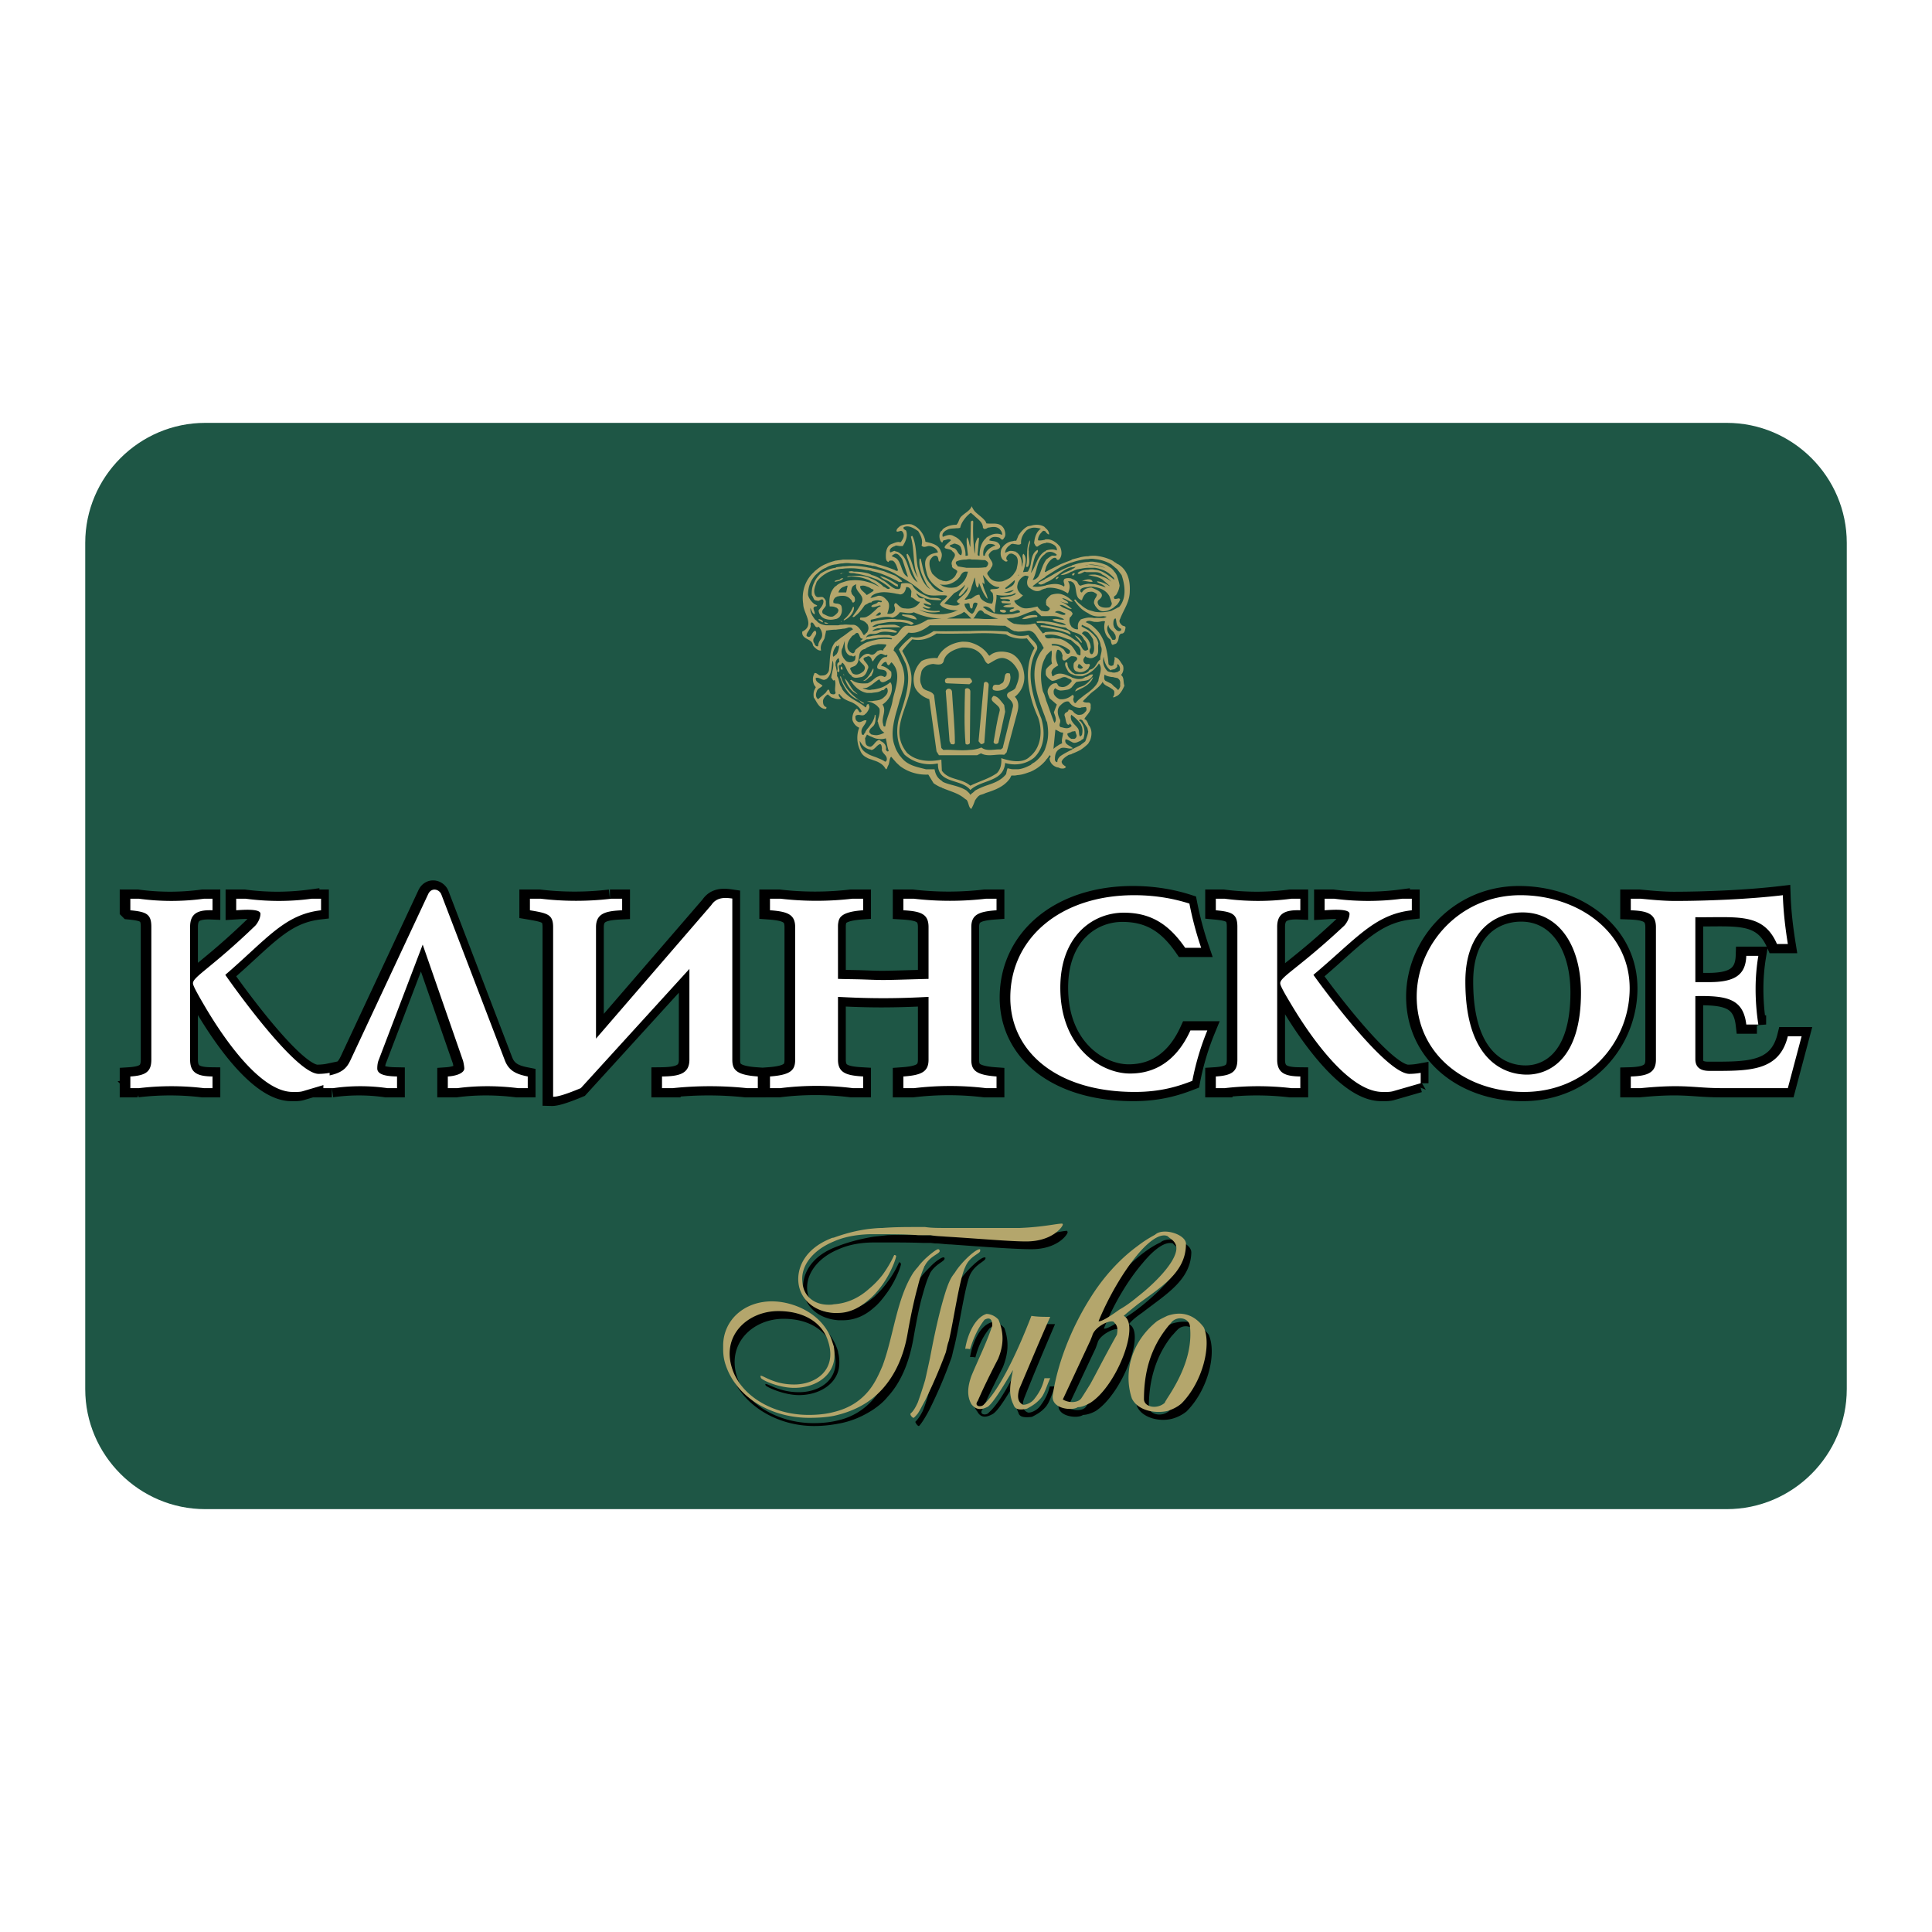 <svg xmlns="http://www.w3.org/2000/svg" width="2500" height="2500" viewBox="0 0 192.756 192.756"><g fill-rule="evenodd" clip-rule="evenodd"><path fill="#fff" d="M0 0h192.756v192.756H0V0z"/><path d="M184.252 138.596c0 6.582-5.389 11.971-11.969 11.971H20.473c-6.582 0-11.969-5.389-11.969-11.971V54.161c0-6.582 5.387-11.971 11.969-11.971h151.811c6.58 0 11.969 5.39 11.969 11.971v84.435h-.001z" fill="#1e5645"/><path d="M105.264 132.105h-1.881c-1.734 4.387-3.373 7.615-4.723 8.822-.242.334-1.057.238-.623-.34.623-1.443 1.348-2.84 2.023-4.191.479-1.207.67-2.459.143-3.902-.387-.438-.818-.578-1.252-.578-1.16.334-1.881 1.875-2.17 3.469.145 0 .338 0 .532.049.291-1.109.725-2.074 1.443-2.939.482-.293.723-.148.723.477-.479 1.738-1.348 3.473-2.07 5.111-.338 1.062-.483 2.023.096 2.744.338.633.871.633 1.543.246.576-.342 1.492-1.883 2.508-3.617-.242 1.254-.486 2.361.047 3.473.096.432.529.531 1.348.432.58-.287.965-.533 1.352-.965.43-.484.627-1.299.963-2.07h-.533c-.191.82-.525 1.396-1.006 2.02-.242.295-.775.629-1.16.584-.529-.197-.672-.723-.338-1.543.962-2.41 1.976-4.825 3.035-7.282zM120.592 133.166c-.865-1.154-2.125-1.588-3.666-1.109-.285.145-.623.289-.961.486-2.697 2.215-3.328 5.35-2.508 7.801.484 1.066 2.119 1.543 3.469 1.209a3.99 3.99 0 0 0 1.449-.727c2.17-2.168 3.039-5.826 2.217-7.66zm-3.666 7.178c-.045.1-.141.244-.236.387-.725.68-1.977.436-2.072-.336 0-2.697.721-5.156 2.309-7.131.193-.193.34-.389.535-.576.576-.631 1.637-.389 1.732.283.337 2.463-.676 4.965-2.268 7.373zM83.673 131.723h.383c1.253 0 2.266-.482 3.135-1.26.529-.432.961-1.01 1.347-1.541.916-1.299 1.352-2.648 1.352-2.795 0-.047-.048-.191-.191-.191 0 0-.39.967-1.161 1.977-.338.482-.818 1.01-1.347 1.496-.917.766-2.075 1.4-3.518 1.492-.144 0-.343.045-.486.045-1.444 0-2.506-.816-2.651-2.213-.142-1.596 1.014-3.229 3.137-4.1.964-.434 2.164-.672 3.518-.672h1.347c1.062 0 2.266 0 3.521.045h.72c.194 0 .385.051.58.051.482 0 1.013.1 1.494.1 3.278.238 6.411.477 8.049.477 2.65 0 3.615-1.492 3.615-1.686 0-.049-.049-.145-.049-.145-.578 0-1.883.432-4.191.432H92.059a45.929 45.929 0 0 0-3.521 0c-.433.051-.914.102-1.347.146-1.156.193-2.364.48-3.518.918-.097.047-.144.047-.241.096-2.701 1.01-3.47 2.984-3.281 4.387.194 1.589 1.495 2.796 3.522 2.941z"/><path d="M92.731 127.186c0-.049.048-.096.048-.141.58-1.014 1.593-1.207 1.449-1.541 0-.051-.051-.051-.146-.051-.096 0-.676.291-1.304.967-.241.238-.48.482-.72.766-.147.193-.293.342-.386.531-1.689 2.604-1.975 6.318-3.136 9.355-.338.863-.771 1.734-1.347 2.455a6.513 6.513 0 0 1-3.518 2.17c-.726.189-1.543.289-2.508.289-3.616 0-6.846-1.977-7.665-4.727-.964-3.271 1.641-5.682 4.674-5.682 2.702 0 4.436 1.297 5.012 3.18.821 2.697-1.254 4.143-3.469 4.143-1.927 0-2.99-.818-3.325-.818-.048 0-.048 0 0 .143.095.148 1.782.965 3.325.965 1.831 0 3.566-.914 3.955-2.553.094-.438.094-.965 0-1.496-.049-.141-.049-.289-.097-.432-.918-2.842-3.906-4.047-6.027-4.047-2.796 0-4.869 1.832-4.916 4.338v.385c0 .432.047.916.194 1.396 1.105 3.424 4.722 5.492 8.388 5.492.914 0 1.684-.094 2.458-.238 1.349-.242 2.505-.773 3.518-1.447.481-.336.961-.721 1.347-1.203 1.304-1.398 2.123-3.326 2.559-5.643.335-1.875.621-3.422.963-4.576.242-.869.435-1.492.674-1.98zM98.322 125.504c0-.051 0-.051-.1-.051-.432 0-1.78 1.301-2.455 2.264-.239.246-.482.533-.915 1.883-.385 1.158-.866 3.133-1.59 6.654-.143.867-.29 1.639-.484 2.266-.241.961-.48 1.686-.72 2.262-.242.48-.485.822-.724 1.061-.047.045.192.432.338.432.044 0 .191-.193.386-.48.192-.291.479-.771.72-1.254a45.937 45.937 0 0 0 2.074-4.867c.146-.338.193-.725.29-1.062.481-1.734 1.112-6.264 1.638-7.424.532-1.108 1.595-1.35 1.542-1.684zM112.637 132.105c.338-.434.869-.82 1.354-1.16 2.217-1.73 4.77-3.18 4.865-5.924.096-1.061-2.264-1.787-3.084-1.061-.629.289-1.205.672-1.781 1.109a20.84 20.84 0 0 0-4.678 5.154c-2.023 3.135-3.326 6.797-3.709 9.881v.239c.092 1.016 1.928 1.209 2.457.822.338 0 .818-.145 1.252-.385 2.603-1.684 5.058-7.854 3.324-8.675zm-.721 1.833c-1.348 2.555-1.881 3.518-2.604 4.914-.287.438-.576.916-.965 1.492-.287.438-1.209.438-1.83.1l2.795-5.926.191-.529c.146-.725 1.594-1.545 2.121-1.355.097.192.487.436.292 1.304l-1.781-1.395c.963-2.414 2.408-4.826 3.855-6.512 1.152-1.398 2.264-2.215 3.033-1.975.242.338.627.385.82.965.436 1.203-1.783 3.516-3.854 5.203-.676.533-1.254.967-1.787 1.254-.336.244-1.781 1.209-2.068 1.064l1.782 1.396z"/><path d="M96.3 134.562c.143 0 .289 0 .481.047.338-1.105.772-2.066 1.442-2.938.533-.289.777-.047.777.578-.529 1.637-1.396 3.377-2.075 5.01-.385 1.064-.482 2.029 0 2.846.434.533.917.625 1.637.238.531-.383 1.498-1.971 2.506-3.66-.238 1.252-.529 2.316.053 3.473.143.432.527.574 1.348.383.531-.287.914-.529 1.303-.963.434-.432.625-1.252 1.01-2.072h-.576c-.195.82-.48 1.396-1.014 2.072-.242.334-.723.58-1.109.58-.527-.246-.623-.771-.385-1.592 1.014-2.365 2.027-4.822 3.084-7.182-.676 0-1.252 0-1.879-.098-1.734 4.482-3.424 7.615-4.723 8.82-.242.338-1.061.238-.627-.338.627-1.443 1.301-2.791 2.025-4.189.482-1.16.676-2.412.045-3.906-.334-.387-.814-.58-1.205-.58-1.106.339-1.877 1.979-2.118 3.471zM120.109 132.443c-.916-1.252-2.168-1.686-3.662-1.158-.289.145-.627.293-1.012.533-2.699 2.17-3.324 5.303-2.506 7.709.527 1.111 2.119 1.545 3.518 1.254.479-.143 1.014-.387 1.447-.771 2.122-2.166 2.987-5.83 2.215-7.567zm-3.662 7.084c-.049.096-.193.289-.24.434-.771.678-2.025.434-2.074-.338 0-2.748.672-5.105 2.314-7.18.145-.193.338-.387.479-.576.582-.582 1.643-.389 1.787.383.287 2.459-.676 4.871-2.266 7.277zM92.202 126.42c0-.1.097-.146.097-.195.531-.963 1.542-1.154 1.446-1.447 0-.096-.096-.145-.144-.145-.147 0-.676.389-1.302.965-.24.24-.482.482-.725.822-.143.143-.286.334-.433.525-1.688 2.607-1.976 6.318-3.084 9.309-.386.91-.771 1.732-1.349 2.455-.817 1.012-1.929 1.783-3.521 2.168-.721.195-1.589.289-2.506.289-3.663 0-6.843-1.977-7.664-4.723-1.011-3.277 1.64-5.635 4.626-5.635 2.702 0 4.486 1.248 5.014 3.129.822 2.746-1.253 4.193-3.422 4.193-1.977 0-3.035-.871-3.324-.871-.05 0-.05.051 0 .195 0 .191 1.732 1.014 3.324 1.014 1.833 0 3.566-.914 3.951-2.602.098-.482.098-.965 0-1.543l-.144-.438c-.864-2.795-3.855-4.049-6.025-4.049-2.748 0-4.817 1.834-4.867 4.342v.43c0 .438.05.92.193 1.396 1.06 3.475 4.674 5.453 8.386 5.453.868 0 1.688-.049 2.457-.197 1.302-.289 2.506-.77 3.521-1.494a7.879 7.879 0 0 0 1.349-1.203c1.251-1.4 2.122-3.275 2.508-5.594.334-1.879.671-3.418 1.009-4.625.193-.817.434-1.492.629-1.924zM97.746 124.633c-.434 0-1.835 1.303-2.461 2.312-.239.342-.48.533-.913 1.836-.385 1.205-.918 3.135-1.593 6.748-.191.867-.334 1.543-.48 2.168a43.499 43.499 0 0 1-.725 2.213c-.239.533-.478.916-.723 1.111-.094.145.195.438.29.438.047 0 .194-.148.433-.438.192-.291.433-.77.725-1.301a49.991 49.991 0 0 0 2.073-4.818c.096-.385.142-.723.286-1.111.438-1.734 1.062-6.217 1.642-7.371.433-1.109 1.542-1.35 1.491-1.643 0-.095 0-.144-.045-.144z" fill="#b4a66c"/><path d="M105.986 122.078c-.576 0-1.881.342-4.238.436H94.228c-.627 0-1.303 0-1.929-.094h-.725c-1.157 0-2.361 0-3.517.094-.481 0-.918.051-1.349.094-1.158.145-2.313.434-3.521.871a.889.889 0 0 0-.334.096c-2.604 1.059-3.378 2.988-3.183 4.482.192 1.496 1.445 2.797 3.517 2.939h.389c1.25 0 2.26-.576 3.132-1.348.53-.434.963-.965 1.349-1.498.914-1.299 1.351-2.646 1.351-2.84 0-.049-.1-.096-.195-.096 0 0-.386.912-1.156 1.971a8.893 8.893 0 0 1-1.349 1.398c-.916.824-2.071 1.447-3.521 1.545-.191.045-.334.045-.529.045-1.442 0-2.507-.865-2.602-2.262-.193-1.592 1.012-3.18 3.131-4.051.964-.434 2.17-.672 3.521-.721h1.349c1.061 0 2.265 0 3.517.094h1.256c.529.102 1.011.102 1.542.146 3.231.193 6.358.48 8.001.48 2.65 0 3.664-1.492 3.664-1.686 0-.042-.051-.095-.051-.095zM115.242 123.189c-.625.338-1.156.672-1.785 1.156-1.779 1.303-3.422 3.133-4.674 5.152-1.979 3.135-3.326 6.701-3.76 9.791-.096 1.299 1.977 1.492 2.508 1.105.385 0 .816-.189 1.252-.434 2.648-1.686 5.012-7.855 3.328-8.676.385-.34.863-.723 1.346-1.111 2.219-1.684 4.822-3.129 4.865-5.975.145-1.008-2.261-1.777-3.08-1.008zm-3.81 9.977c-1.396 2.506-1.879 3.518-2.648 4.916-.242.387-.531.869-.914 1.445-.338.434-1.207.482-1.832.096l2.746-5.881.191-.479c.195-.82 1.641-1.592 2.123-1.396.146.19.527.383.334 1.299l2.025-3.758c-.627.527-1.254.963-1.779 1.254-.391.283-1.736 1.254-2.076 1.156 1.014-2.459 2.457-4.916 3.855-6.604 1.16-1.398 2.314-2.219 3.041-1.879.287.287.621.387.814.863.438 1.205-1.736 3.566-3.855 5.209l-2.025 3.759z" fill="#b4a66c"/><path d="M12.864 90.819c1.592.154 2.099.363 2.099 1.651v13.257c0 1.195-.56 1.576-2.099 1.674v1.164h.854a27.367 27.367 0 0 1 6.492 0h.852V107.4c-1.468-.018-2.235-.334-2.235-1.674V92.47c0-1.333.767-1.708 2.235-1.651v-1.153h-.852a24.25 24.25 0 0 1-6.492 0h-.854v1.153zm19.886 17.257v-1.039c-.323.068-.8.104-1.094.104-2.272 0-8.347-8.486-9.319-9.881 4.16-3.579 5.898-6.021 9.555-6.441v-1.153h-.945a24.76 24.76 0 0 1-6.572 0h-.949v1.153c.416-.025 2.417-.217 2.417.347 0 .506-.357 1.039-.533 1.203-4.27 4.12-6.193 5.086-6.193 5.723 0 .131.037.354.974 1.961.775 1.322 5.14 8.891 8.972 8.891.35 0 .707.023 1.058-.088l2.629-.78z" stroke="#000" stroke-width="1.838" stroke-miterlimit="2.613"/><path d="M42.036 94.243l3.996 11.509c.062.154.156.672.156.852 0 .375-.594.725-1.642.797v1.164h.949c2.064-.273 4.095-.242 6.066 0h.95V107.4c-1.22-.24-1.911-.609-2.296-1.648L43.891 89.24c-.209-.541-.991-.729-1.316-.027l-7.734 16.54c-.388.824-.84 1.389-2.718 1.648v1.164h.986a18.996 18.996 0 0 1 5.406 0h.956V107.4c-.93-.018-1.967-.129-1.967-.797 0-.35.055-.643.146-.852l4.386-11.508zM59.322 103.623V92.501c0-1.386.978-1.608 2.614-1.683v-1.153h-1.083a29.838 29.838 0 0 1-7.044 0h-1.072v1.153c1.728.297 2.312.393 2.312 1.683v16.924c.472.012 1.43-.305 2.762-.861L68.648 96.67v9.057c0 1.414-1.041 1.656-2.74 1.674v1.164h1.076a35.533 35.533 0 0 1 7.406 0h1.077V107.4c-2.188-.152-2.545-.689-2.545-1.674V89.648c-.808-.119-1.583-.119-2.099.654l-11.501 13.321zM83.466 99.459c1.472.078 2.902.131 4.531.131a82.67 82.67 0 0 0 4.503-.131v6.268c0 1.195-.688 1.545-2.507 1.674v1.164h1.076a30.08 30.08 0 0 1 7.172 0h1.047V107.4c-2.127-.152-2.52-.66-2.52-1.674V92.501c0-1.262.752-1.555 2.52-1.683v-1.153h-1.047a31.281 31.281 0 0 1-7.212 0h-1.036v1.153c1.754.104 2.507.363 2.507 1.683v5.163c-2.25.057-3.621.111-4.503.111-.679 0-1.37-.033-2.048-.055-.818-.027-1.665-.027-2.482-.057V92.5c0-.132 0-.296.026-.424.077-.513.267-1.105 2.485-1.259v-1.153h-1.081a30.89 30.89 0 0 1-7.167 0h-1.051v1.153c1.769.127 2.51.42 2.51 1.683v13.225c0 1.014-.388 1.521-2.51 1.674v1.164h1.051a29.072 29.072 0 0 1 7.208 0h1.04V107.4c-1.694-.098-2.512-.363-2.512-1.674v-6.267zM119.705 94.563a33.36 33.36 0 0 1-1.176-4.412c-1.271-.406-3.127-.837-5.508-.837-7.373 0-12.365 4.313-12.365 10.223 0 5.322 4.57 9.406 12.432 9.406 2.607 0 4.361-.574 5.736-1.107.357-1.85.881-3.537 1.494-5.029h-1.689c-1.766 3.881-4.531 4.299-6.029 4.299-2.877 0-6.951-2.584-6.951-8.562 0-5.18 3.262-7.485 6.324-7.485 2.713 0 4.504 1.147 6.131 3.505h1.601v-.001zM121.164 90.819c1.639.154 2.154.363 2.154 1.651v13.257c0 1.195-.574 1.576-2.154 1.674v1.164h.883a28.848 28.848 0 0 1 6.666 0h.885V107.4c-1.52-.018-2.309-.334-2.309-1.674V92.47c0-1.333.789-1.708 2.309-1.651v-1.153h-.885a25.56 25.56 0 0 1-6.666 0h-.883v1.153zm20.438 17.257v-1.039a6.596 6.596 0 0 1-1.121.104c-2.334 0-8.584-8.486-9.578-9.881 4.277-3.579 6.057-6.021 9.82-6.441v-1.153h-.977a26.176 26.176 0 0 1-6.758 0h-.963v1.153c.418-.025 2.48-.217 2.48.347 0 .506-.369 1.039-.547 1.203-4.389 4.12-6.363 5.086-6.363 5.723 0 .131.033.354.996 1.961.795 1.322 5.275 8.891 9.213 8.891.367 0 .725.023 1.092-.088l2.706-.78z" stroke="#000" stroke-width="1.838" stroke-miterlimit="2.613"/><path d="M141.207 99.434c0 5.721 4.824 9.51 10.717 9.51 6.275 0 10.527-4.938 10.527-10.344 0-5.64-5.166-9.286-10.902-9.286-6.049 0-10.342 4.929-10.342 10.12zm4.854-1.502c0-5.025 2.914-6.9 5.707-6.9 3.566 0 5.832 3.241 5.832 8.002 0 6.768-3.291 8.182-5.398 8.182-2.345-.001-6.141-1.519-6.141-9.284zM162.57 89.666v1.153c1.654.059 2.504.347 2.504 1.683v13.225c0 1.252-.758 1.629-2.504 1.674v1.164h.994c4.475-.438 5.23 0 8.182 0h6.488l1.379-5.176h-1.379c-.875 3.562-3.936 3.455-7.812 3.455-.941 0-1.414-.379-1.414-1.176v-6.287c3.121-.055 4.779.238 5.082 2.836h1.199a23.328 23.328 0 0 1-.273-3.562c0-1.104.09-2.193.273-3.29h-1.199c-.064 1.93-1.18 2.622-3.707 2.622h-1.375v-6.476c4.143.054 6.764-.506 8.146 2.673h1.08c-.266-1.657-.449-3.262-.504-4.87-3.34.4-7.611.574-10.736.574-1.141 0-2.289-.115-3.43-.222h-.994z" stroke="#000" stroke-width="1.838" stroke-miterlimit="2.613"/><path d="M13.004 90.819c1.589.154 2.095.363 2.095 1.651v13.257c0 1.195-.557 1.576-2.095 1.674v1.164h.856a27.343 27.343 0 0 1 6.489 0h.854V107.4c-1.472-.018-2.236-.334-2.236-1.674V92.47c0-1.333.765-1.708 2.236-1.651v-1.153h-.854a24.228 24.228 0 0 1-6.489 0h-.856v1.153zm19.884 17.257v-1.039a6.176 6.176 0 0 1-1.096.104c-2.27 0-8.348-8.486-9.315-9.881 4.156-3.579 5.896-6.021 9.555-6.441v-1.153h-.944c-2.15.292-4.368.292-6.571 0h-.951v1.153c.416-.025 2.42-.217 2.42.347 0 .506-.363 1.039-.531 1.203-4.275 4.12-6.202 5.086-6.202 5.723 0 .131.041.354.978 1.961.772 1.322 5.138 8.891 8.971 8.891.349 0 .711.023 1.057-.088l2.629-.78z" fill="#fff"/><path d="M42.173 94.243l3.997 11.509c.065.154.154.672.154.852 0 .375-.592.725-1.644.797v1.164h.958c2.058-.273 4.093-.242 6.059 0h.957V107.4c-1.224-.24-1.916-.609-2.301-1.648L44.032 89.24c-.21-.541-.995-.729-1.315-.027l-7.741 16.54c-.387.824-.841 1.389-2.713 1.648v1.164h.986a18.982 18.982 0 0 1 5.404 0h.959V107.4c-.93-.018-1.971-.129-1.971-.797 0-.35.056-.643.144-.852l4.388-11.508zM59.464 103.623V92.501c0-1.386.974-1.608 2.608-1.683v-1.153h-1.08a29.838 29.838 0 0 1-7.044 0h-1.077v1.153c1.729.297 2.314.393 2.314 1.683v16.924c.475.012 1.43-.305 2.763-.861L68.782 96.67v9.057c0 1.414-1.032 1.656-2.733 1.674v1.164h1.073a35.599 35.599 0 0 1 7.413 0h1.072V107.4c-2.186-.152-2.544-.689-2.544-1.674V89.648c-.812-.119-1.582-.119-2.097.654l-11.502 13.321zM83.604 99.459c1.471.078 2.905.131 4.535.131 1.598 0 3.03-.053 4.502-.131v6.268c0 1.195-.689 1.545-2.51 1.674v1.164h1.076a30.08 30.08 0 0 1 7.172 0h1.045V107.4c-2.123-.152-2.516-.66-2.516-1.674V92.501c0-1.262.754-1.555 2.516-1.683v-1.153h-1.045a31.263 31.263 0 0 1-7.21 0h-1.038v1.153c1.757.104 2.51.363 2.51 1.683v5.163c-2.255.057-3.62.111-4.502.111-.682 0-1.374-.033-2.049-.055-.82-.027-1.667-.027-2.485-.057V92.5c0-.132 0-.296.028-.424.076-.513.268-1.105 2.483-1.259v-1.153H85.04a30.897 30.897 0 0 1-7.168 0h-1.05v1.153c1.766.127 2.512.42 2.512 1.683v13.225c0 1.014-.39 1.521-2.512 1.674v1.164h1.05a29.048 29.048 0 0 1 7.205 0h1.04V107.4c-1.692-.098-2.511-.363-2.511-1.674v-6.267h-.002zM119.84 94.563a33.65 33.65 0 0 1-1.174-4.412c-1.27-.406-3.125-.837-5.506-.837-7.373 0-12.361 4.313-12.361 10.223 0 5.322 4.562 9.406 12.424 9.406 2.615 0 4.367-.574 5.736-1.107.357-1.85.881-3.537 1.498-5.029h-1.689c-1.764 3.881-4.531 4.299-6.029 4.299-2.881 0-6.951-2.584-6.951-8.562 0-5.18 3.264-7.485 6.324-7.485 2.709 0 4.502 1.147 6.133 3.505h1.595v-.001zM121.303 90.819c1.639.154 2.15.363 2.15 1.651v13.257c0 1.195-.568 1.576-2.15 1.674v1.164h.885a28.832 28.832 0 0 1 6.664 0h.881V107.4c-1.518-.018-2.309-.334-2.309-1.674V92.47c0-1.333.791-1.708 2.309-1.651v-1.153h-.881a25.546 25.546 0 0 1-6.664 0h-.885v1.153zm20.439 17.257v-1.039a6.619 6.619 0 0 1-1.123.104c-2.336 0-8.592-8.486-9.58-9.881 4.275-3.579 6.059-6.021 9.818-6.441v-1.153h-.977a26.145 26.145 0 0 1-6.754 0h-.969v1.153c.426-.025 2.484-.217 2.484.347 0 .506-.367 1.039-.541 1.203-4.396 4.12-6.371 5.086-6.371 5.723 0 .131.035.354 1.002 1.961.787 1.322 5.273 8.891 9.209 8.891.369 0 .727.023 1.096-.088l2.706-.78z" fill="#fff"/><path d="M141.344 99.434c0 5.721 4.828 9.51 10.719 9.51 6.27 0 10.529-4.938 10.529-10.344 0-5.64-5.172-9.286-10.902-9.286-6.047 0-10.346 4.929-10.346 10.12zm4.855-1.502c0-5.025 2.912-6.9 5.713-6.9 3.562 0 5.822 3.241 5.822 8.002 0 6.768-3.293 8.182-5.395 8.182-2.347-.001-6.14-1.519-6.14-9.284zM162.705 89.666v1.153c1.654.059 2.508.347 2.508 1.683v13.225c0 1.252-.758 1.629-2.508 1.674v1.164h.998c4.475-.438 5.227 0 8.18 0h6.49l1.375-5.176h-1.375c-.873 3.562-3.934 3.455-7.812 3.455-.943 0-1.416-.379-1.416-1.176v-6.287c3.125-.055 4.777.238 5.082 2.836h1.203a23.328 23.328 0 0 1-.273-3.562c0-1.104.09-2.193.273-3.29h-1.203c-.062 1.93-1.178 2.622-3.707 2.622h-1.375v-6.476c4.145.054 6.768-.506 8.143 2.673h1.086c-.266-1.657-.449-3.262-.5-4.87-3.342.4-7.617.574-10.744.574-1.141 0-2.289-.115-3.426-.222h-.999z" fill="#fff"/><path d="M102.641 55.014c-.045.527.197 1.104-.092 1.542h-.195c.242-.872-.047-1.835.389-2.652.095.334-.194.673-.102 1.11zM107.85 56.505h.238-.238zM83.844 57.277c0-.143.291-.05.39-.143l-.39.143zM107.223 57.227c-.049.146-.145.196-.191.196-.146-.095 0-.196.047-.245.05.049.144-.044.144.049zM89.583 58.338v.192c-.385-.098-.673-.432-1.11-.625-.238-.1-.527-.241-.673-.434.673.144 1.205.527 1.783.867zM105.633 57.567a.486.486 0 0 1-.287.238c-.051-.141.142-.284.287-.238zM84.134 57.714c-.239.241-.53.283-.866.333.045-.243.48-.093.627-.333.097 0 .193-.05.239 0zM109.006 58.048c-.334.05-.723-.143-1.061-.05.196-.144.965-.383 1.061.05zM93.148 60.269c0 .042.049.092 0 .092v-.092zM85.198 60.556c.046.577-.531 1.154-1.015 1.348v-.093c.435-.339.724-.771.917-1.255h.098zM100.381 60.989c-.051.193-.387.144-.531.051-.1-.051-.1-.101-.049-.196.238-.001.482-.046.58.145zM91.463 61.811c-.483-.05-.966-.246-1.447-.388v-.145c.481.098 1.252-.047 1.447.533zM103.512 61.471l-.051.094c-.527 0-1.061.246-1.49.195.336-.338.867-.434 1.445-.384l.096.095zM82.109 62.002l-.048.096-.385-.243v-.095c.194.051.338.095.433.242zM83.944 62.002s0 .046-.049.046v-.095l.049.049zM82.641 62.193c-.047.046-.292.046-.336 0-.048 0-.098-.145 0-.095.095 0 .238.049.336.095zM106.551 62.918c.094.095.334.239.238.384-.865-.434-1.928-.578-2.939-.771-.051-.045-.051-.146.047-.146.915.047 1.833.292 2.654.533zM107.945 64.073c-.045.146-.143-.05-.195-.095l-.527-.581c.289.051.58.388.722.676zM84.04 66.82c-.196 0-.196-.239-.095-.334.095.046.143.238.095.334zM86.932 67.446c-.341.148-.482.533-.82.482.479-.238.771-.821 1.012-1.253.094.24-.098.533-.192.771zM100.814 67.544c0 .483-.193.917-.531 1.155-.338.194-.82.289-1.156.148-.145-.098-.098-.244-.049-.387.146-.289.576 0 .771-.244.627-.143.096-1.302.914-1.009l.051.337zM84.183 67.396l-.049-.188.099.14-.05.048zM83.896 67.496c.338 1.159 1.253 2.07 2.313 2.653v.048c-.292 0-.388-.293-.582-.388-.96-.338-1.539-1.398-1.827-2.313h.096zM107.945 68.654l-.672.334c.094-.482.771-.432 1.057-.722.291-.192.486-.48.725-.722-.098.484-.676.917-1.11 1.11zM96.765 67.64c.095.095.286.289.191.435l-.238.192-2.266-.094c-.194-.049-.194-.244-.147-.387l.193-.146h2.267z" fill="#b4a66c"/><path d="M85.149 68.894l.433.383c-.675-.24-1.109-.965-1.304-1.587.389.338.533.816.871 1.204zM98.641 68.366l-.434 5.736c-.096.094-.289.193-.381.094l-.195-.243.533-5.781c.096-.289.525-.098.477.194zM96.813 68.988l-.048 5.159c-.095.148-.337.193-.437.049-.143-1.734-.095-3.661-.048-5.446.195-.194.533-.05.533.238zM94.98 68.988c.095 1.736.289 3.474.289 5.159-.101.193-.241.095-.387.095l-.145-.289-.381-5.01c.096-.339.573-.289.624.045zM100.188 70.341l.096.671-.674 3.089c-.098.141-.242.141-.385.094l-.098-.143c.189-1.065.336-2.124.623-3.184.051-.628-1.299-.866-.623-1.444.482.046.768.579 1.061.917z" fill="#b4a66c"/><path d="M100.525 63.013c.572.435 1.396.531 2.07.339.242.482 1.156.914.82 1.542-1.203 2.117-.338 4.771.48 6.796.389 1.346.34 2.888-.723 3.904-.82.672-1.926.82-2.891.526-.145 1.93-2.365 1.643-3.47 2.702v-.431c.867-.435 1.828-.679 2.65-1.255.387-.388.482-.966.432-1.493.869.285 2.125.573 2.848-.148 1.154-.917 1.301-2.602.818-3.951-.92-1.979-1.541-4.87-.338-6.896l-.77-.961c-.629.096-1.494 0-2.072-.387-1.156-.146-2.363-.146-3.568-.096v-.242a33.268 33.268 0 0 1 3.714.051zm-3.712 15.81c-.868-1.159-3.279-.58-3.231-2.606l-.048-.045a3.822 3.822 0 0 1-3.275-.866c-.87-1.109-.917-2.746-.435-4.051.482-1.54 1.156-3.371.53-5.062l-.676-1.399c.338-.482.819-.912 1.252-1.25.775.191 1.591-.147 2.218-.58 1.255.049 2.458 0 3.665 0v.242c-1.16 0-2.266.045-3.375 0-.723.482-1.495.771-2.413.578-.431.435-.672.722-1.01 1.155.433.821.819 1.546.914 2.506.195 2.75-2.458 5.159-.433 7.666.918.866 2.266.917 3.422.676l.051 1.105c.672.967 1.974.729 2.842 1.5v.431h.002z" fill="#b4a66c"/><path d="M98.641 65.377l.1.043c.484-.48 1.348-.48 1.977-.287.867.287 1.35 1.253 1.445 2.024a2.47 2.47 0 0 1-.914 2.363c.434.432.389 1.059.24 1.591l-1.061 3.955-.24.238c-.82-.093-1.643.241-2.314-.147l-.385.192h-.771v-.53c.431 0 .818-.095 1.201-.241.533.435 1.307.146 1.932.196l.189-.146 1.014-4.094c.096-.437-.289-.727-.527-.97-.291-.623.674-.528.818-1.01.191-.482.434-1.061.24-1.592-.24-.527-.674-1.06-1.254-1.25-.676-.245-1.203.285-1.736.526-.238-.097-.334-.336-.43-.526a1.943 1.943 0 0 0-1.447-1.065v-.577c.77.197 1.489.629 1.923 1.307zm-1.924 9.973h-3.041l-.238-.383-.723-5.208c-.578-.193-1.157-.578-1.447-1.203-.289-.917-.048-1.881.676-2.603.434-.239 1.062-.338 1.59-.288.386-.967 1.447-1.542 2.46-1.643.239 0 .481 0 .724.05v.577c-.243-.048-.485-.048-.724-.048-.725.147-1.637.532-1.832 1.303-.098.533-.676.387-1.061.336-.531.05-.963.292-1.157.724-.099.482-.238.964 0 1.401.146.672.965.434 1.253 1.01.194 1.688.48 3.519.723 5.254l.194.191c.867-.045 1.733.098 2.604 0v.53h-.001zM86.45 69.953h0z" fill="#b4a66c"/><path d="M112.719 58.965c.047-1.01-.195-2.121-1.209-2.698h-.047c-.096-.1-.191-.148-.287-.198a1.055 1.055 0 0 0-.289-.188 4.834 4.834 0 0 0-1.639-.435c-.242 0-.484 0-.678.05-.287 0-.525.045-.768.095-.291.093-.58.144-.867.239l-.051.05c-.387.143-.771.287-1.109.432-.48.244-.963.482-1.398.722 0 .049-.045.049-.045.049l-.096-.049c.049-.145.096-.333.141-.478.15-.339.342-.627.627-.821.143-.1.387-.144.436.095.049.05.24.05.291-.095l.045-.051c.195-.333.148-.766 0-1.107-.287-.384-.721-.722-1.205-.768h-.193c-.045 0-.092 0-.141.046-.242.049-.484.099-.676.049 0-.336.145-.582.383-.82.1-.144.193-.144.293-.095.049 0 .096.046.141.145.098.095.193.189.293.189a.76.76 0 0 0-.293-.577c-.045-.045-.092-.095-.141-.146l-.047-.045c-.391-.242-.918-.242-1.352-.1-.096 0-.197.049-.289.049-.387.196-.725.579-.965.962-.049.193-.146.342-.193.487h-.191c-.146.051-.289.051-.436.093a1.53 1.53 0 0 0-.869.768c-.094.344-.094.727.145 1.015.148.099.291.289.486.146 0-.047-.049-.096-.098-.146-.098-.239.098-.433.289-.578h.047c.146-.05.289 0 .436.098a.603.603 0 0 1 .191.146c.291.384.098.915.047 1.251a1.287 1.287 0 0 1-.238.43c-.102.195-.289.343-.436.486-.238.142-.48.241-.725.334-.527.101-1.16 0-1.398-.526-.381-.388.146-.483.238-.82.438-.533-.238-.821-.238-1.301.146-.288.389-.486.676-.486.242-.049.578-.189.434-.477-.238-.483-.721-.34-1.061-.483.146-.336.535-.387.92-.288.24 0 .336.477.578.043.193-.238.096-.625 0-.863-.387-.771-1.158-.483-1.785-.579 0-.049-.047-.1-.047-.15-.244-.382-.725-.67-1.062-1.009-.145-.145-.242-.337-.337-.527v-.048c-.096.288-.338.48-.528.625-.195.146-.387.289-.533.434-.241.243-.241.626-.481.817h-.047c-.438 0-.963.146-1.303.438-.044.049-.044.093-.093.143-.099.049-.151.144-.195.244-.099.284-.049.672.144.91h.051c.048.049.093 0 .093-.089.05-.051.05-.101.098-.101.241 0 .529-.244.721 0l-.479.435c-.531.58.432.287.625.676.676.482-.29.816-.047 1.396-.052.29.289.336.433.479.095.049.143.145 0 .337-.145.437-.628.729-1.011.771-.098 0-.241-.042-.339-.042-.044 0-.044-.05-.093-.05-.389-.1-.678-.384-.965-.678-.195-.383-.338-.816-.243-1.297.146-.245.338-.532.628-.483.336.096.143.623.385.578.144-.289.288-.673.096-1.009-.195-.676-.915-.821-1.542-.967-.096-.725-.675-1.492-1.399-1.734-.383-.05-.82 0-1.154.192-.098.095-.193.146-.289.292-.146.336.095.238.289.192.144-.049.24 0 .288.095.242.383 0 .725-.195 1.01h-.093c-.146-.046-.34 0-.483.049-.143.051-.243.096-.383.146-.437.194-.531.727-.531 1.158 0 .238 0 .578.287.623 0-.188.245-.14.385-.14.1.047.195.14.243.238.143.195.195.434.29.676 0 .19-.195.095-.29.046-.048-.046-.095-.046-.095-.046a12.44 12.44 0 0 0-1.59-.531c-.195-.045-.39-.145-.628-.194-.145 0-.289-.05-.482-.095-.53-.094-1.012-.193-1.545-.193h-.864c-.245.05-.437.05-.676.099h-.049c-.335.094-.672.189-.963.338-.386.144-.724.384-1.058.672-.053 0-.053.049-.101.095-.914.82-1.301 1.979-1.107 3.234 0 .914 1.208 2.117-.096 2.745-.098.821 1.011.676 1.06 1.349.046.095.095.144.143.193.196.193.435.384.675.339-.143-.533.193-.872.34-1.206l.144-.676v-.095c.291-.049.628-.098.963-.098h.049c.24-.046.483-.046.676-.095.19 0 .334-.047.481-.098a.556.556 0 0 1 .383 0c.048.051.097.098.147.147-.051.046-.1.095-.147.095-.286.19-.575.434-.864.627a2.747 2.747 0 0 0-.386.289 1.557 1.557 0 0 0-.29.238h-.049c-.672.726-.527 1.931-.672 2.892a.762.762 0 0 1-.291.388c-.144.093-.338.093-.483.093-.24.05-.43-.334-.675-.238v.05c-.192.336-.192.771 0 1.158.048.045.101.141.146.19-.045.098-.098.194-.146.292-.097.238-.097.527-.048.768l.048.049c.245.383.485 1.009 1.062 1.059h.096c.048-.049.048-.099.048-.188H82.4c-.24-.1-.291-.339-.291-.583 0-.193.147-.387.291-.527.048-.05.094-.098.193-.148l.338.289c.145.05.287.1.432.148h.049a.88.88 0 0 0 .483 0c-.096-.148-.292-.289-.193-.482h.046c.095.144.243.289.34.384.239.192.578.336.864.432.389.193.772.437 1.015.919-.29.339-.29-.293-.529-.244-.289.244-.438.722-.389 1.11.1.336.339.628.676.771-.287.72-.24 1.591.095 2.262.147.39.388.583.677.728.145.094.338.144.482.192.238.095.433.142.628.241.286.143.576.337.771.721.144 0 .144-.24.239-.383.143-.245.095-.677.292-.87.141.148.24.292.383.433.143.192.338.338.483.486.819.623 1.83.912 2.843.865l.528.866c.291.195.529.338.823.433.048.05.048.05.093.05.435.192.917.337 1.35.533.338.143.627.334.914.575.049 0 .049.05.1.05.242.289.19.771.482.917.046-.051.046-.101.046-.101.148-.239.242-.528.337-.771.145-.193.289-.432.533-.527.191-.05.338-.101.529-.193.914-.29 1.832-.628 2.408-1.449.051-.093.096-.192.146-.288h.289c.145 0 .289-.049.385-.049.482-.046.816-.19 1.254-.339a4.079 4.079 0 0 0 1.398-1.01c.049-.049.096-.095.141-.19.15-.144.242-.292.342-.438.242.101-.049.294 0 .339.047.482.428.776.77.869.096 0 .191.046.287.095.242.046.482.046.576-.145-.143-.143-.428-.242-.428-.531.094-.289.479-.527.721-.673.096 0 .145-.048.24-.048l.051-.045a7.5 7.5 0 0 0 .867-.392c.285-.191.527-.384.768-.624.051-.094.146-.243.193-.338.193-.482.193-1.06-.092-1.447a.351.351 0 0 1-.102-.194c-.092-.19-.141-.383-.383-.479.096-.193.242-.339.383-.531.146-.195.289-.434.246-.722.043-.336-.1-.387-.246-.387-.191 0-.43 0-.525-.146l.525-.527.102-.098c.188-.195.383-.339.576-.479.287-.244.576-.482.771-.82.143.383.576.434.867.672.098.05.146.1.242.194.047.049.047.144.047.192v.095c0 .146-.047.244-.143.384h.143c.096-.045.191-.096.287-.141.338-.193.58-.675.725-1.015-.145-.383 0-.816-.34-1.062.244-.286.291-.624.195-.962-.195-.242-.338-.583-.58-.721-.096-.05-.143-.101-.287-.101a.41.41 0 0 1 0 .339c0 .144-.047.289-.098.482-.045 0-.145.051-.191.051-.096 0-.242-.051-.291-.196-.096-1.301-.387-2.696-1.348-3.563-.193-.191-.432-.39-.678-.484-.092-.046-.141-.095-.24-.095a.27.27 0 0 1 .24-.145c.193-.05.484.095.678.095h.096c.338.049.676-.146.914-.046-.193.579-.049 1.35.434 1.733.146.049.146.288.195.437.047.14.098.234.289.094h.049c.143-.047.191-.094.238-.193.242-.289.047-.867.531-.867.244-.095.244-.338.287-.482.096-.339-.238-.194-.381-.388-.145-.143-.291-.334-.145-.576.341-.916.968-1.687.968-2.794zm-1.157 9.883c-.053-.049-.053-.049-.1-.098-.096-.096-.191-.194-.287-.244-.098-.096-.191-.194-.289-.289a22.353 22.353 0 0 1-.58-.289c-.193-.095-.145-.482-.098-.625.148.143.436.192.678.241.098 0 .191 0 .289.05.096 0 .191.045.287.045.242.146.338.289.293.673.046.194-.05.342-.193.536zm-1.449-3.328c.049.479.244 1.012.678 1.349.047 0 .047 0 .096-.049.098 0 .191-.046.289-.046.096-.049.191-.145.287-.241v-.146c0-.05.047-.095.047-.146.195.146.291.435.195.674-.096.049-.143.097-.242.147-.096 0-.191.045-.287.045-.098 0-.191 0-.289-.045a.902.902 0 0 1-.387-.098c-.387-.383-.527-.916-.387-1.444zm-5.252-10.024c-.191.095-.334.239-.484.334-.045.099-.092.146-.141.239-.293.487-.387 1.065-.676 1.498-.145.147-.289.288-.531.288.482-.771.338-1.925 1.207-2.553.049-.049.096-.099.141-.143.342-.195.77-.096 1.062.192-.093.191-.435 0-.578.145zm-3.57-.482h-.092c-.146-.051-.289-.051-.436-.051a2.632 2.632 0 0 0-.48.195c0-.294.193-.582.48-.771.146-.149.289-.149.436-.1.145 0 .289.051.385.051.098 0 .193 0 .291-.101-.051-.578.24-1.01.578-1.349.143-.093.238-.144.385-.188.287-.101.623-.05 1.012.045-.482.338-.627.914-.676 1.447.098.146.145.384.338.338.193-.144.432-.293.725-.338.049 0 .096 0 .141-.051.242 0 .484.051.725.196.193.093.387.336.338.58-.338-.148-.721-.104-1.062 0-.045.045-.045.045-.092.096h-.049c-.82.527-.869 1.542-1.398 2.163.191-.576.24-1.201.48-1.78.098-.145.338-.383.193-.533-.527.294-.578.871-.674 1.403a2.11 2.11 0 0 1-.289.767l-.482.049c.146-.482.482-1.349.049-1.831-.24.193.047.677-.096.964 0 .194-.098.339-.098.484.049-.434.049-1.065-.338-1.448-.05-.092-.194-.142-.294-.237zm.346 2.313v.095h-.053v-.05l.053-.045zm-.873.965l.436-.387h.049c0 .093 0 .193-.049.238-.051.195-.24.338-.436.434a1.616 1.616 0 0 1-.434.198s0-.049-.047-.099l.481-.384zm0 .673c.146-.05.289-.096.385-.096a1.013 1.013 0 0 1-.385.24 1.37 1.37 0 0 1-.625 0c.191 0 .433-.096.625-.144zm0 .387c.146 0 .289-.05.436-.146.049 0 .092 0 .145-.049 0 .096-.053.145-.145.195-.102.045-.24.095-.385.14h-.051l-1.014.148c.145.284.822 0 1.014.24v.096c-.287.096-.625-.146-.869.05l.1.146.77.045h.096c0 .05-.045.092-.096.092-.191.05-.529.05-.676.196.195.098.438.098.676.098.146 0 .334-.049.436.046-.102.147-.385.096-.436.238-.047.049-.047.099 0 .15.146.045.289 0 .436-.051.145-.05.289-.146.385-.099.098 0 .145.049.193.195-.049 0-.096.048-.193.048-.096.05-.24.05-.385.099-.146.046-.289.046-.436.046-.869.098-1.781 0-2.408-.479-.096-.098-.191-.147-.289-.243.098-.049.193-.049.289-.049.334.049.627.336.818.625l.096-.093c-.045-.583.193-1.115.146-1.688.433.099.913.099 1.347.004zm5.011 2.262c.148.046.289.096.387.196-.098.044-.238 0-.387 0-.238-.05-.529-.101-.771 0 .195.192.484.238.771.288.242.049.434.095.576.287-.189-.049-.381-.049-.576-.098a6.55 6.55 0 0 0-1.398-.285h-.141a2.305 2.305 0 0 0-.82 0l.045.145c.291 0 .533 0 .775.046.049 0 .096.046.141.046.484.097.918.192 1.398.291.195.051.387.051.576.096.146.147.344.242.533.338 0 0 .051 0 .051.049.287.098.576.144.867.339.143.095.242.239.338.432.289.289.338.622.43.964v.045c-.43.339-.574-.095-.768-.432-.148-.19-.242-.339-.387-.384-.143-.096-.338-.243-.48-.342 0 0-.051 0-.051-.045-.334-.194-.723-.385-1.109-.48-.43-.098-.914-.098-1.398-.053h-.092l-.049.053-.193.095-.771-1.013c-.146.046-.287.046-.434.094a5.367 5.367 0 0 1-1.254 0c-.096 0-.24-.048-.385-.048-.146-.046-.289-.142-.436-.237a2.18 2.18 0 0 1-.336-.292c.098 0 .242 0 .336-.049.146 0 .289 0 .436-.046.145-.049.289-.049.385-.095.436-.143.816-.337 1.254-.479.146-.051.287-.101.434-.15l.625.582h.481c.483-.001.968-.05 1.397.142zm-.529-.53c.145-.146.338-.146.529-.096.148.051.338.144.482.193.049.049.049.096 0 .145-.193.049-.334 0-.482-.049a2.365 2.365 0 0 0-.529-.193zm3.324 2.75a3.607 3.607 0 0 0-.625-.628c.143-.289.385-.242.625-.095.193.191.387.48.484.673.047.482.242 1.06-.049 1.447-.049.05-.146.05-.189 0-.195-.242-.1-.387 0-.63 0-.289-.099-.528-.246-.767zm-2.795-.099c-.191 0-.336-.046-.529-.046-.285-.098-.627.096-.869-.053-.045 0-.092-.092-.141-.239.049 0 .096-.045.141-.045.484-.101.969 0 1.398.143.338.096.723.289 1.064.339l.045.048.051.045.672.579c.1.095.143.242.195.338v.483c-.096.143-.242-.045-.34-.045a4.766 4.766 0 0 0-.527-.824l-.051-.051c-.333-.283-.675-.525-1.109-.672zm.776 1.496c-.293 0-.293-.438-.58-.533-.047-.049-.145-.097-.195-.143-.238-.149-.576-.149-.814-.149l-.053-.14c.291-.047.58 0 .867.096.338.095.676.288.965.533.048.144-.001.336-.19.336zm1.056 1.01c.047 0 .1.05.195.095.047.05.143.15.242.245a.27.27 0 0 1-.242.143c-.096 0-.148-.049-.242-.095-.097-.143.047-.243.047-.388zm-11.47-7.084l.29-.382.19-.245c-.048.146-.096.339-.19.483-.243.338-.676.627-.966.963.095.196.242.242.338.242-.096.092-.243.193-.386.193-.386.045-.866-.101-1.204-.193l.959-1.013c.055-.049.151-.097.245-.143.338-.193.627-.437.866-.725-.047.388-.528.675-.626 1.059.098.194.341-.095.484-.239zm.048 1.883l.243.192.482.479h-2.412c.288-.096.625-.145.916-.288.29-.096.531-.192.771-.383zm.242-.292c-.1-.143-.195-.291-.195-.479.047-.05.095-.05.195-.05a.328.328 0 0 1 .29 0c.047.193.047.529.238.482.048 0 .048 0 .048-.049.1-.145 0-.433.242-.529h.047c.145 0 .195.05.242.096a2.75 2.75 0 0 1-.242.58c-.047.141-.145.334-.289.433h-.048a1.28 1.28 0 0 1-.528-.484zm.866.723c.242-.387.486-.916.914-.289.053 0 .1.049.148.049.385.191.818.429 1.254.479-.385.05-.822.05-1.254.05-.338 0-.676-.05-1.062-.05h-.189c.044-.049.142-.145.189-.239zm2.412-2.894c-.051.388-1.445-.046-.676.58.098.383.098.768-.047 1.062-.195 0-.438-.045-.627-.146-.289-.148-.576-.336-.625-.721-.148-.05-.293.045-.438.095-.096.093-.189.143-.337.238-.046.051-.143.051-.238.051-.147.049-.195.049-.29.095h-.195c.047-.046.095-.146.195-.241a2.61 2.61 0 0 0 .528-1.109c.095-.238.193-.576.291-.866.047.1.047.19.047.29.049.238.049.477.195.721.191-.049.143-.288.191-.482.193.482.387 1.014.676 1.396a.373.373 0 0 0 .189.196 2.7 2.7 0 0 0-.189-.579c-.148-.338-.289-.676-.338-1.059l.189.193c.053-.244-.096-.628-.141-.919.098.099.193.242.289.342.335.429.724.863 1.351.863zm-.389-4.146c-.334.1-.771.339-.961.728a.66.66 0 0 0-.096.287h-.148c-.045-.336 0-.725.244-.964.047-.094.143-.143.238-.194.243-.05.581 0 .723.143zm-5.253-.864a.452.452 0 0 1 0-.339c.098-.145.241-.289.388-.339.286-.188.624-.144.962-.188.143 0 .29 0 .386-.05.095-.433.338-.771.628-1.109.143-.145.29-.288.433-.383.05.049.096.049.096.095.148.097.242.192.337.288.387.338.773.626.773 1.109.098.146.193.146.289.095a.337.337 0 0 0 .189-.095c.387-.05.822-.195 1.205.146.1.143.244.287.244.575-.482-.238-1.012-.095-1.4.146-.096.05-.191.099-.238.193-.482.432-.625 1.104-.625 1.735-.1.05-.195-.049-.195-.145l.145-1.591-.098-.094c-.145.192-.24.477-.289.722 0 .336 0 .676-.047.914a17.905 17.905 0 0 1-.143-3.228l-.1-.1-.048.05-.096.05-.047 2.552c-.144-.289-.096-.673-.338-.96-.098.477.047 1.199.095 1.781-.048.049-.095.049-.143.049h-.1c.049-.725-.287-1.441-.914-1.83-.094-.049-.19-.099-.29-.149-.336-.191-.719-.046-1.059.1zm1.206 1.154a1.756 1.756 0 0 1-.531-.24c.048-.143.29-.143.431-.244.055 0 .151 0 .245.05.24.051.433.194.481.434.099.242.099.481 0 .676-.241-.046-.338-.334-.481-.533a6.563 6.563 0 0 0-.145-.143zm.145 1.591c-.047-.096-.094-.145 0-.289.29-.143.627-.193 1.014-.193.19-.05.386-.05.528 0h.337c.338 0 .625.05.914.05.053 0 .1 0 .148.049.096.047.189.14.238.238a.506.506 0 0 1-.238.434h-.096c-.342.05-.629.05-.967.05h-.865c-.29-.05-.581-.095-.871-.146-.047-.094-.095-.142-.142-.193zm-1.443 2.026h.093c.527.044.964-.145 1.35-.433.143-.1.24-.241.338-.338.143-.29.336-.579.676-.533h.143a6.863 6.863 0 0 1-.143.486c-.195.477-.533.817-1.014 1.056-.433.099-.916.099-1.35-.096-.044 0-.044-.049-.093-.049-.051-.05-.151-.094-.195-.141.044.002.143.048.195.048zm-5.159-3.229c-.147-.339.193-.533.481-.628.049-.05.095-.05.143-.05l.34.05h.288c.29-.435.531-1.015.338-1.542-.096-.094-.338-.143-.241-.339.483-.241 1.012.101 1.445.388.29.479.483.916.338 1.443.239.29.578 0 .819.05.385.049.723.289.819.628-.289.093-.625.093-.914.336-.578.435-.338 1.206-.195 1.781.195.771.868 1.304 1.499 1.688l.093.099c.05 0 .05 0 .05.049H93.972c-.437-.049-.87-.387-1.11-.771-.723-.725-.771-1.735-1.016-2.557h-.096c-.145.966.339 1.832.722 2.647l.338.393c-.721-.437-1.013-1.448-1.252-2.219-.194-1.06-.095-2.169-.532-3.089-.046 0-.145.05-.145.101.387 1.297.145 2.938.725 4.047-.532-.627-.532-1.639-1.059-2.362-.193.049-.05.193-.05.339.338.864.529 1.736 1.061 2.507-1.061-.627-.771-2.268-1.782-2.896a.736.736 0 0 0-.435-.188l-.049-.051c-.194 0-.337.146-.48.146zm.481.526c-.095-.044-.195-.094-.338-.139.05-.05.143-.146.243-.195.047 0 .047-.049.095-.049.195-.05.385.098.483.244.144.139.24.284.288.433l.531 1.638c-.531-.24-.579-.866-.819-1.35-.098-.241-.245-.482-.483-.582zm-7.376 8.1c-.143.192-.288.437-.288.722-.19.098-.339-.095-.387-.285 0 0 0-.049-.048-.049-.095-.241-.049-.388.048-.532.146-.239.292-.435.101-.673-.053 0-.053.046-.101.046-.286.192-.336.82-.77.483-.049-.389.529-.674.385-1.208l.098-.142c.143 0 .189.095.286.238.101.149.196.341.435.194.289.291.484.824.241 1.206zm3.132-1.399h-.097c-.286 0-.575-.049-.864 0-.144 0-.289 0-.437.049h-1.252c-.338-.049-.673-.146-.913-.432-.099-.099-.197-.143-.245-.244-.241-.334-.433-.67-.384-1.059.098.238.192.531.384.626h.048c0-.046 0-.146-.048-.289-.048-.146-.143-.337 0-.433 0 0 .048-.049.101-.049.096 0 .145 0 .191-.096-.095-.05-.191-.101-.292-.143-.286-.242-.53-.533-.625-.917 0-.676.192-1.304.625-1.831.101-.148.245-.244.387-.387.241-.195.481-.387.771-.482.291-.196.628-.289.963-.339h.049c.24-.045.432-.096.676-.096.29-.049.578-.049.864 0 .533 0 1.062.05 1.545.146.094 0 .193.048.338.048.048 0 .097 0 .145.045.238 0 .433.05.628.146.576.146 1.152.338 1.685.625.143.101.338.196.483.294.819.435 1.587.96 2.313 1.588.578.431 1.251.288 1.881.288h.093c.146 0 .293 0 .435.05-.046.193-.241.338-.435.478-.044.052-.044.052-.093.103a.91.91 0 0 0-.195.284c.044.05.144.146.195.196.048 0 .048.049.093.049.388.243.917.334 1.35.334h.143c-.048.049-.095.049-.143.049-.386.193-.866.292-1.35.339h-.093c-.823.049-1.641-.096-2.316-.479a3.549 3.549 0 0 0 2.121.241l-.049-.101c-.579.05-1.255 0-1.688-.334.143-.098.53.238.821.046-.291-.195-.583-.145-.723-.433.24-.045.482.143.771.143-.048-.334-.579-.238-.675-.676-.242.051-.579 0-.676-.238-.095-.095-.143-.194-.095-.241.626.579 1.542.675 2.357.675l.1-.049c-.288-.241-.771-.146-1.157-.191-.625-.339-1.348-.531-1.737-1.258-.286-.284-.768-.188-1.062-.188-.141.145-.044.383-.188.533 0 0-.05.049-.146.049-.143 0-.243 0-.338-.049-.481-.196-.82-.678-1.304-.872-.095-.096-.239-.14-.381-.24-.195-.094-.39-.192-.628-.242a1.473 1.473 0 0 0-.482-.195 5.386 5.386 0 0 0-1.253-.143c-.095 0-.195-.046-.292-.046-.142 0-.241.046-.286.046.045.1.145.143.286.143.147 0 .292 0 .436.049.387.05.771.146 1.109.245.193.049.338.096.482.144.238.1.433.144.628.24.433.244.818.483 1.204.821-.244.239-.434-.099-.679-.146-.144-.192-.333-.288-.525-.432a2.72 2.72 0 0 0-.628-.339c-.145-.044-.289-.144-.482-.192-.482-.145-1.012-.145-1.545-.096-.142 0-.286 0-.383.049-.049.046-.097.046-.049.046.146 0 .291-.046.432-.046.533 0 1.062.094 1.545.285.193.049.338.15.482.243.238.095.433.244.628.384.095.098.192.145.286.193-.094-.049-.191-.095-.286-.145a8.864 8.864 0 0 0-.628-.288 6.496 6.496 0 0 0-.482-.146c-.482-.143-1.06-.193-1.545-.143-.286 0-.575.093-.864.193a1.68 1.68 0 0 0-.581.284l-.095.099h-.049c-.578.532-.672 1.304-.578 2.026.192 0 .433 0 .578.098h.049a.574.574 0 0 1 .24.238.504.504 0 0 1-.24.435c0 .049-.049.049-.049.049a.967.967 0 0 1-.287.192c-.291.046-.482-.048-.676-.143a13.138 13.138 0 0 0-.291-.145c-.24-.342.195-.531.291-.82V59.974a.753.753 0 0 0-.291-.387c-.289-.098-.576.146-.767-.193-.244-.432 0-.916.145-1.349.24-.333.575-.625.913-.821.291-.192.628-.288.963-.383h.049c.24-.049.432-.097.676-.097.29-.046.578-.046.864-.046.533 0 1.062.094 1.545.189.094 0 .193 0 .289.049.049 0 .146 0 .194.049.238.046.433.096.628.146a10.76 10.76 0 0 1 1.685.721c.143.05.29.143.433.244 0-.05.05-.05.05-.05.093 0 .188.05.24-.05a9.014 9.014 0 0 1-.24-.239c-.146-.095-.289-.238-.483-.336-.383-.146-.771-.289-1.109-.435-.195-.049-.384-.098-.576-.144-.195-.049-.39-.097-.628-.143-.145-.049-.289-.049-.482-.1a8.393 8.393 0 0 0-1.545-.146c-.286 0-.575.05-.864.05-.245.051-.437.051-.676.096 0 .05-.049.05-.049.05a3.24 3.24 0 0 0-.963.288 5.592 5.592 0 0 0-.53.288c-.289.294-.482.532-.628.872a2.359 2.359 0 0 0-.241 1.298c.098.095.144.289.241.435.048.049.146.093.292.093.193.148.528-.385.626.052 0 .384-.29.675-.483.913 0 .342.289.771.724.871.291.095.628.095.963 0h.049a.81.81 0 0 0 .336-.195c.291-.333.291-.767.196-1.108-.101-.188-.34-.238-.532-.238h-.049c-.049-.045-.145-.045-.192-.045-.095-.249.047-.437.192-.583h.049a.354.354 0 0 1 .24-.098c.148-.045.292-.045.437-.045a.97.97 0 0 1 .723.289c.045.049.096.095.142.145.047.096.047.191.147.242.289-.05.193-.438.144-.583-.144-.143-.292-.287-.292-.431-.046-.096-.046-.194 0-.24 0-.094 0-.143.048-.193 0-.195.293-.338.438-.384-.24.722.913 1.06.529 1.831-.242.482-.579.962-.918 1.396.148.142.292-.097.436-.192.291-.242.575-.626.77-.916a.832.832 0 0 1 .243-.143c.145-.096.289-.196.435-.146 0-.05.048-.05.048-.096.189-.103.433-.146.628-.146.143.044.286.044.381.096-.043.242-.239 0-.381.096 0 0-.052 0-.052.05-.144.146-.387.146-.576.289 0 0-.048.045-.048.096l.048.049c.189.049.433-.049.628-.099.047-.045.143-.045.192-.045l.094.045c-.094.05-.191.099-.286.148-.195.193-.39.384-.628.577-.145.145-.289.24-.482.337-.147.095-.386.095-.627.095-.095.046-.095.196 0 .241.241.048.48.194.627.385.049.048.094.097.094.146.1.292.051.483-.094.726-.147.045-.147.241-.338.241-.244-.435-.579-1.065-1.112-1.017zm4.244.582c-.383-.193-.966-.144-1.399-.144l-.286.095-.582.096c.098-.145.336-.24.582-.287.143 0 .286 0 .381-.051.437-.045.871-.045 1.304-.045h.576c-.045 0-.045-.051-.093-.051-.146-.099-.34-.146-.483-.194-.533-.049-1.109.049-1.59.049-.048 0-.048 0-.095.047-.195.054-.39.149-.582.099.143-.146.387-.243.582-.291.286-.046.525-.093.818-.142.239-.049.529-.049.867-.049h.483c.432.049.819.098 1.105.288.145 0 .192-.097.292-.143-.386-.29-.867-.338-1.396-.383-.146 0-.34 0-.483-.05h-.143c-.485 0-1.017.05-1.542.143-.195.05-.439.099-.628.146 0 .049 0 .049-.048.049-.097-.096-.097-.288.048-.288.238-.05.433-.101.628-.15.478-.096.914-.189 1.397-.046.093 0 .192-.049.288-.095.195-.097.338-.241.483-.435.432 0 .963.193 1.396 0 .867.387 1.784.625 2.798.625l-1.401.101c-.578.336-1.206.72-1.974.622-.387-.047-.579.194-.819.486-.146.193-.289.435-.483.479-.143.098-.338.05-.581-.045h-1.104c-.195.045-.439.045-.628.095-.145.048-.338.048-.482.097 0 .047-.048.047-.096.047.048-.047.048-.096.096-.144a.617.617 0 0 1 .482-.196c.238 0 .433 0 .628-.095.525-.239 1.104-.098 1.685-.045h.143l.052-.098c-.101-.051-.147-.097-.196-.097zm-1.931-1.496c.05-.046.146-.145.246-.24.143-.098.238-.143.286.049-.094.145-.144.145-.286.191h-.246zm-.382-1.975c.189-.146.382-.241.628-.29.525-.144 1.104-.048 1.685.049.143.047.338.047.483.096h.093c.339-.049.485-.387.533-.725.29-.046.479.198.528.437l-.049.577c.339.05.582.533.916.437-.286.529-.867.771-1.491.673-.196 0-.386-.049-.53-.193-.146-.096-.245-.238-.388-.334-.046 0-.095 0-.095.045-.143.092-.048.289 0 .433v.238c-.048.049-.048.099-.095.15-.147.192-.438.238-.676.192.143-.433.338-1.013-.049-1.351-.238-.291-.527-.484-.865-.434-.052 0-.1.045-.147.045-.146.048-.292.098-.48.148-.048 0-.097 0-.145.045.047-.095.096-.145.144-.238zm-.482-.095h-.048c-.195-.289-.674-.482-.629-.871.24-.099.482-.049.677.049.193.046.338.146.482.245.094 0 .144.044.189.094a.371.371 0 0 1-.189.193c-.145.095-.289.19-.482.29zm-1.928-.92l-.147.677h-.771c.05-.24.244-.433.437-.532.145-.046.239-.096.385-.145h.096zm.383 5.112c.048-.097.147-.147.245-.192.144-.101.191-.241.384-.196.238.196.143.579.53.579l-.292.243c.24.146.435-.144.677-.193h.094c.147 0 .292-.049.389-.049.238-.046.433-.046.628-.099.478-.045.914-.092 1.397.053l-.05.096a6.19 6.19 0 0 0-1.347 0c-.195.05-.439.098-.628.143-.145.05-.338.095-.482.146-.386.146-.772.433-1.156.771-.048.096-.048.289-.241.338-.051 0-.1-.049-.147-.049a.809.809 0 0 1-.383-.435c-.098-.433.096-.818.382-1.156zm1.207 3.42c-.289.244-.628.432-.962.288-.148-.044-.197-.146-.245-.241-.046-.097-.097-.192-.142-.288.045-.095.096-.143.142-.143.097-.049.245-.095.341-.144.674-.438.095-1.497 1.009-1.688.048-.05.147-.099.195-.147.145-.046.338-.144.482-.195.189-.044.433-.095.628-.14.286 0 .525 0 .818.045 0 .244-.386.437-.293.628-.093-.096-.383-.096-.525 0h-.052c-.194.193-.338.387-.576.387a.65.65 0 0 1-.289-.095h-.193c-.338.05-.581.333-.772.572.094.438.865.583.434 1.161zm-2.072-2.362v-.046l.19-.628c0 .479-.045 1.254.533 1.493h.142c.097.049.245.145.341-.043.095.043.048.338 0 .481-.096.096-.244.19-.341.19a.673.673 0 0 1-.53-.095c-.095-.096-.24-.239-.334-.434-.145-.289-.193-.625-.001-.918zm-.725-.046s.049 0 .049-.049c0 0 .046-.049.046-.1l.146.1.145-.194c-.046.338-.097.727-.336 1.015h-.049c-.049.094-.145.143-.238.193-.098-.29.045-.677.237-.965zm0 4.577c-.049.195-.287.145-.432.099-.24-.099-.096-.433-.338-.433-.05.095-.146.189-.193.287-.24.241-.53.435-.771.673-.286-.193-.241-.527-.142-.771.094-.334.383-.334.575-.578-.241-.238-.719-.336-.674-.771.339-.095.529.194.869.194.048-.048.092-.048.144-.048.628-.438.531-1.253.676-1.881.193.582-.098 1.107-.145 1.735.145.05.145.388.337.194.19.339-.05.917.094 1.253v.047zm2.122 2.797c-.144-.095-.144-.334-.144-.484.286-.287.626.049.914-.139.096-.099.195-.148.243-.244.145-.193.241-.388.241-.578-.048-.095-.048-.193-.097-.244-.051 0-.096.05-.145.05-.048.098-.048.244-.147.288-.434-.383-.962-.627-1.398-.914-.335-.24-.625-.484-.864-.817-.049-.049-.097-.194-.144-.292-.242-.29-.196-.771-.437-1.11.049-.289-.049-.578-.095-.865 0-.049-.049-.144-.049-.195v-.289c0-.049.049-.098.049-.144a.62.62 0 0 1 .24-.288c.097.096.05.239.097.383-.435.145-.046.627-.241.916l.145.098c.292-.098-.24-.771.244-.726l.144-.238c0 .046.049.046.049.046.385.388.385.963.864 1.252v.05c.292.289.674.148 1.015.098.288-.098.435-.336.53-.58.049-.096.049-.191.094-.24.1-.192 0-.338-.094-.483-.243-.336-.627-.575 0-.721.049 0 .049-.05.094-.05.244 0 .341.196.389.388.046.046.046.096.094.142.145-.196.289-.479.534-.623.047-.05.047-.05.095-.05.243-.288.624.193.77 0 .145.05 0 .143 0 .238-.432-.095-.673.389-.865.676-.147.292-.1.435 0 .483.238.145.771 0 .865.434 0 .19-.046.338-.238.387-.245-.148-.435-.148-.626-.049-.195.049-.39.239-.628.433-.145.1-.289.195-.434.244H86.5c-.53.045-1.109 0-1.545-.339h-.046l-.096.05c.045.045.096.096.142.145.341.528.918 1.01 1.545 1.105h.482c.238-.046.433-.046.628-.095.143-.049.286-.094.381-.189.245.095.29-.244.483-.244.24.384 0 .724-.289.962a1.085 1.085 0 0 1-.576.292c-.195.046-.39.046-.628.095h-.482c.193.051.338.096.482.146.238.098.48.243.628.437.047.044.095.09.143.188.049.388-.047.722-.143 1.015 0 .096-.052.145-.052.24.052.049.052.096.052.143.095.341.238.772.626.966a1.86 1.86 0 0 1-.626.238c-.195.051-.439 0-.628-.043-.048 0-.097-.049-.145-.1-.193-.146-.097-.337.048-.528.049 0 .049-.049.097-.095.382-.243.382-.725.382-1.202l-.092-.051c0 .289-.146.577-.29.815-.145.194-.289.438-.482.628-.048.096-.096.145-.147.238 0 .1-.142.195-.191.338-.1 0-.192-.043-.192-.143-.147-.577.383-.816.482-1.299-.291-.147-.631.38-.966.044zm2.988 3.903c-.046.049-.046.195-.193.145-.193-.145-.433-.239-.671-.334-.195-.098-.39-.148-.628-.243a2.249 2.249 0 0 1-.482-.243c-.438-.24-.722-.628-.722-1.249.141.287.384.621.722.771.094.045.193.095.338.095.048.045.097.045.145.045.238-.045.433-.336.628-.479.192-.145.338-.193.381.339-.097.478.577.625.482 1.153zm-.095-1.058c.094-.339-.144-.673-.484-.822-.048-.044-.191-.194-.286-.095-.293.146-.39.437-.628.578-.097.094-.241.094-.482-.049-.195-.191-.147-.434-.195-.722l.195-.383c.145.094.338.189.482.238.189.096.433.192.628.192.238.046.478.046.771-.047.094.437.144.864.287 1.253-.144.149-.24-.05-.288-.143zm-.051-2.313c-.241.097-.194-.196-.241-.292-.14-.625.387-1.301-.045-1.879.672-.435 1.058-1.206.915-1.979-.045-.095-.045-.189-.143-.238-.339.292-.771.53-1.204.625-.195.05-.39.1-.628.1-.145.049-.289.049-.482 0-.147-.049-.289-.049-.438-.145.148 0 .291 0 .438-.05.193-.098.338-.193.482-.292.238-.189.433-.333.628-.479.047 0 .095-.048.143-.048.195.58.722.098 1.062-.051.143-.19.143-.482.098-.723-.342-.288-.583-.526-1.016-.575.095-.146.29-.438.532-.389.046.096.142.484.334.243.1-.098.149-.292.245-.147.145.147.192.242.288.388.385.72.195 1.591 0 2.411-.095.334-.195.673-.243.96-.142.872-.579 1.643-.725 2.56zm16.05 1.925c-.045.143-.092.293-.141.433-.242.485-.58.918-1.062 1.256-.096.044-.24.14-.336.241-.385.192-.771.383-1.254.432h-.385c-.146 0-.289 0-.436-.049-.094 0-.143-.046-.238-.046-.049.096-.098.334-.145.578-.531.677-1.303.916-2.025 1.161a7.045 7.045 0 0 0-1.062.479c-.096.096-.189.191-.337.292a2.754 2.754 0 0 0-.143.143c-.096-.193-.243-.289-.386-.435-.29-.192-.676-.336-1.014-.437-.485-.143-.962-.239-1.35-.431l-.093-.095c-.389-.245-.63-.582-.727-1.159h-.866c-.915-.24-1.88-.383-2.508-1.253l-.093-.095c-.193-.289-.388-.581-.483-.917-.383-.917-.243-1.925 0-2.938.143-.578.338-1.155.483-1.737.144-.383.24-.82.334-1.205.244-.964.098-1.88-.334-2.7-.146-.339-.289-.623-.483-.865-.048-.049-.095-.099-.143-.144l.095-.293.048-.046.483-.533.868-.912c.771.141 1.493-.243 2.119-.726h5.592c.627 0 1.299.047 1.928.047l.48.292.051.049c.145.095.283.144.385.19.145 0 .289.049.385.049.387 0 .674-.049 1.012-.095.096 0 .146 0 .242.046.48.147.674.771 1.012 1.159l.287.526c-1.684 1.931-.721 4.678.1 6.796.049.15.096.293.141.438.051.095.098.191.098.238.143.773.143 1.545-.099 2.266zm0-4.483a4.76 4.76 0 0 0-.141-.479c-.047-.193-.146-.339-.193-.482-.244-1.06-.291-2.314.193-3.229.049-.1.096-.195.141-.294.15-.189.342-.381.531-.525.096.387-.096.866.053 1.298-.195.193-.434.339-.584.581-.045.095-.045.238-.045.333 0 .101 0 .196.045.289.15.244.389.438.584.532.285 0 .527-.143.814-.238.242-.146.482-.194.723-.05.146.095.291.095.387.194 0 .05.051.095.051.146-.051 0-.051 0-.051.049-.287.338-.676.626-1.109.479-.287 0-.238-.479-.529-.334-.285 0-.576.334-.676.578-.143.336.049.625.148.916l.721.626-.293.771c.1.337.342.771.053 1.059-.292-.678-.53-1.499-.823-2.22zm.918 2.895c.145.046.289.143.48.238.1.05.195.05.289.05 0 .338-.189.672-.094 1.06-.096.049-.145.095-.195.095-.238.145-.48.287-.674.482l.194-1.925zm3.184-.194c.047.144.047.24.092.382-.045.338-.191.678-.287.966-.143.148-.338.243-.48.387-.291.143-.58.289-.867.435 0 .045-.051.045-.051.045-.387.193-.771.392-1.109.631-.191.193-.287.336-.287.578-.098.048-.242-.1-.242-.241 0-.387.049-.774.387-1.012.047-.05.098-.05.143-.095.338-.196.775.045 1.109 0h.051c.045 0 .045 0 .096-.051-.051 0-.051-.05-.096-.05l-.051-.049c-.287-.189-.723-.333-.578-.771.191 0 .389.15.578.245 0 0 .051 0 .051.049.045 0 .096 0 .143.049.289.045.482-.098.725-.193a.954.954 0 0 1 .285-.196c.195-.575.148-1.25-.285-1.734-.053-.049-.096-.049-.148-.095.053-.1.096-.1.148-.1.047 0 .143.051.193.1l.48.72zm-1.206.337l.143.435c0 .19-.143.383-.338.336H106.884c-.189-.097-.334-.241-.387-.431v-.1c.1-.044.242-.095.387-.146l.051-.049c.143.001.239-.045.338-.045zm-.337-1.012s-.051-.046-.051-.095c-.045-.194-.096-.339 0-.528l.051.051c.338.238.625.526.867.86.193.342.242.677.143 1.108l-.143.146h-.053c-.143-.189-.043-.53-.189-.769-.145-.241-.483-.486-.625-.773zm1.394-1.394c.1.139.1.384-.047.477-.143.195-.338.294-.48.294-.195.051-.34 0-.486-.099-.143-.049-.238-.24-.381-.338h-.051c-.096-.05-.189-.096-.287-.05 0 .292-.436.193-.389.58.143.291.098.916.436.916l.096-.145.145.196.051.045c-.051 0-.051.051-.051.051-.287.287-.627.192-.961.097-.098 0-.098 0-.148-.055-.143-.093-.045-.287 0-.477v-.193c-.238-.435-.385-1.015-.045-1.398 0-.046.045-.046.045-.046.242-.241.531-.486.869-.387.051.095.145.193.24.289l.051.049c.238.194.527.284.867.284 0 0 .047-.046.098-.046l.428-.044zm.24-7.91c.246.193.484.387.678.625.338.339.531.771.576 1.206.24.438-.094.919-.045 1.346-.244.15-.338.438-.531.683a.845.845 0 0 1-.531.334c-.045.049-.096.145-.146.192-.24.196-.525.241-.768.241h-.529c-.1-.044-.242-.146-.338-.19 0-.05-.051-.05-.051-.098a1.027 1.027 0 0 1-.387-.82l-.146-.096c-.238.288.1.676.199.916.094.143.189.193.334.288h.051c.238.144.527.194.867.194h.193c.191-.05.383-.143.574-.238.246-.146.484-.293.678-.533.145-.143.287-.289.387-.482.43.482 0 1.203-.049 1.735-.096.195-.193.384-.338.533-.193.238-.432.433-.678.625-.287.191-.525.384-.768.579-.195.143-.34.287-.486.483-.188 0-.188-.196-.238-.34 0-.192.145-.338-.047-.481-.051 0-.051.048-.096.048l-.051.05c-.334.24-.723.383-1.109.334h-.045c-.242-.094-.484-.289-.584-.527-.045-.244-.045-.433.148-.578.145.145.289.194.48.24.242 0 .531-.046.775-.095a.785.785 0 0 0 .334-.195s.051 0 .051-.048c.143-.146.287-.384.48-.528.096 0 .238-.049.387-.049.242-.051.527-.051.768-.146.193-.099.387-.239.484-.53-.195-.051-.338.045-.484.143a.652.652 0 0 1-.287.098c-.195.146-.338.19-.48.19-.291.051-.58-.045-.867-.141l-.051-.05c-.387-.148-.723-.336-1.109-.336a.97.97 0 0 0-.674.238c-.141.098-.141-.143-.193-.289 0-.434.438-.625.676-.771-.238-.433-.338-1.06-.096-1.542.096-.05.191 0 .287.096.148.099.195.342.242.48-.047.195-.047.484.191.484.242-.046.436-.339.676-.435H107.078c.145.05.289 0 .385.196.049.239-.24.288-.334.527-.051.293-.051.771.383.819.096.05.195.05.291.05.285 0 .527-.147.768-.338a5.54 5.54 0 0 0 .146-.287c.047-.101 0-.196-.096-.196h-.051c-.287.095-.482-.143-.482-.383 0-.143.1-.243.195-.388.096.095.195.146.287.146.193.1.484.05.678-.095.482-.193.242-.821.338-1.301-.051-.292-.145-.53-.338-.724-.193-.244-.432-.437-.678-.627-.24-.144-.482-.242-.67-.383l.045-.149c.196.096.385.195.625.29zm2.606 1.208h-.192c-.051-.05-.051-.099-.098-.146-.242-.437-.629-.869-.291-1.353 0 .245.143.388.291.532.098.096.242.19.289.338.096.096.145.241.145.43 0 .1-.049.199-.144.199zm.672-1.109c0 .049.053.144-.047.193-.143.095-.238.046-.338 0-.096-.049-.191-.193-.287-.292-.047-.141-.098-.241-.098-.387 0-.142 0-.336.098-.479.049-.05.096-.05.145-.05.047.193.047.437.143.675.098.146.194.292.384.34zm-.19-2.169c-.096.049-.148.049-.195.096-.096.049-.191.096-.287.147a7.67 7.67 0 0 0-.289.141 3.825 3.825 0 0 1-1.639.101c-.193-.051-.338-.101-.531-.15-.045 0-.096-.046-.146-.046a3.005 3.005 0 0 1-.768-.533 2.084 2.084 0 0 1-.486-.479c-.043-.046-.143 0-.143.049.193.292.387.531.629.771.193.192.48.388.768.531.193.145.436.24.678.289.287.048.531.048.816 0l.342.048c-.244.241-.771.095-1.158.142h-.094c-.197-.046-.391-.046-.584-.046a3.323 3.323 0 0 0-.768.196v.044c-.291.243-.291.577-.242.919-.193.046-.432-.049-.58-.192h-.045c0-.051-.051-.051-.051-.096a.96.96 0 0 1-.145-.872c.049-.049.1-.095.145-.143 0-.049.051-.049.051-.095.096-.098.096-.194 0-.292 0-.045-.051-.045-.051-.045 0-.051-.045-.051-.045-.051-.289-.241-.775-.289-1.064-.578 0 0-.045 0-.045-.05h.045c.387-.05.723.387 1.109.387h.051l-.051-.047c-.334-.289-.723-.578-1.109-.673.242 0 .627.242.822.146-.1-.249-.436-.292-.627-.488.336 0 .627.292.914.342h.147c-.051-.05-.051-.05-.096-.103l-.051-.044a2.31 2.31 0 0 0-1.109-.628c-.287-.047-.629 0-.914.099-.191.14-.387.333-.484.529 0 .146-.045.242 0 .338v.143c.15.146.436.291.342.438-.1.141-.191.19-.342.19h-.141c-.1 0-.242-.05-.34-.05-.098-.096-.336-.288-.385-.432a13.35 13.35 0 0 1-.674.145c-.385.049-.676.096-1.014-.096-.096-.049-.143-.099-.24-.145a1.098 1.098 0 0 1-.385-.435v-.052c.145-.044.289-.093.385-.14.193-.1.338-.245.482-.388-.191-.095-.338-.24-.482-.482a.867.867 0 0 1-.096-.338c0-.145.047-.334.096-.479.145-.293.387-.578.723-.676.047.049.385 0 .289.192-.143.29-.195.723.045.962.051.049.102.099.197.149.24.188.578.336.961.188.145-.096.291-.14.438-.188.049 0 .096 0 .141-.05.484-.099.969 0 1.398.143.289.096.531.244.775.387.145-.336.289-.824 0-1.208h.334c0 .05.051.05.051.05.625.29.193 1.492.867 1.783 0 .049.098.049.143.049.1-.341.291-.675.625-.818h.051c.238-.049.434-.049.627.094a.67.67 0 0 1 .193.145c0 .146-.098.289-.193.435-.094.188-.146.387-.051.575.051.05.051.05.051.101.193.289.434.578.816.578.293 0 .58-.099.822-.241a.988.988 0 0 0 .289-.192c.096-.099.191-.145.287-.245.146-.188.242-.334.293-.526-.051-.1-.193-.1-.293-.049-.096 0-.191.049-.287 0 0-.051-.047-.096-.047-.146s.047-.05.047-.098c.145-.095.24-.19.287-.335.146-.242.195-.481.242-.725a4.732 4.732 0 0 0-.242-.912 1.246 1.246 0 0 0-.287-.486c-.047-.095-.191-.24-.289-.333-.148-.1-.291-.195-.43-.29a3.866 3.866 0 0 0-1.209-.342 1.715 1.715 0 0 0-.678 0c-.287 0-.525.05-.768.099-.291.049-.58.145-.867.243 0 .045-.051.045-.051.045-.387.146-.771.292-1.109.483-.48.238-.914.532-1.398.775-.045 0-.092.044-.141.091-.193.1-.387.192-.58.293l-.096.045c.191.289.434.148.676.05.049-.05.096-.05.141-.095.531-.193.969-.578 1.398-.921.338-.238.676-.477 1.109-.576h.051c.143 0 .238-.045.381-.045a1.02 1.02 0 0 1-.381.238c0 .049-.051.049-.051.049-.387.19-.771.29-1.059.529.383 0 .725-.146 1.059-.338h.051c.193-.095.381-.19.576-.24.096 0 .195-.047.291-.047.242-.046.48-.096.768-.096h.678c.627.096 1.209.336 1.639.771.047 0 .047.049.098.098.094.046.191.194.191.334-.098-.096-.191-.14-.289-.24-.48-.338-1.012-.725-1.639-.771a1.577 1.577 0 0 0-.678 0c-.287 0-.574.046-.768.144-.148.046-.242.146-.291.189.049.1.143.1.291.049.143-.049.285-.143.434-.192.094.049.193.049.334.049h.678c.287 0 .531.05.725.244.334.144.719.478.914.721-.43-.384-1.062-.625-1.639-.721-.242 0-.484 0-.678.045.193.05.436.099.678.148.242.046.482.143.725.285l.719.627v.049a2.696 2.696 0 0 0-1.201-.483l-.049.05c.24.195.672.244.865.578-.287-.145-.672-.244-1.059-.334-.242 0-.484-.049-.678-.049a3.853 3.853 0 0 0-.768.189c-.242-.05-.242-.334-.387-.435-.143-.093-.287-.192-.48-.239l-.051-.044c-.24-.051-.482-.051-.676.044-.238.289.098.484-.047.771a1.248 1.248 0 0 0-.387-.192c-.48-.145-.914-.046-1.398.044-.045.05-.092.05-.141.05-.387.098-.775.145-1.158.098l-.049-.049c.387-.288.77-.626 1.207-.866.049-.048.096-.094.141-.144.484-.294.918-.582 1.398-.87.338-.19.723-.334 1.109-.482h.051a5.94 5.94 0 0 1 .867-.238c.242-.05.48-.101.768-.101a1.72 1.72 0 0 1 .678 0c.576.05 1.158.244 1.639.533.098.098.191.143.289.244.096.095.191.145.287.238.146.193.293.383.438.578.338.966.528 2.313-.242 3.184zm-.771-.195c-.049.096-.096.195-.242.244-.338.046-.725.046-1.01-.194-.1-.143-.193-.339-.049-.531.193-.145.479-.389.289-.675-.145-.192-.385-.336-.627-.431-.094-.049-.242-.099-.338-.149-.146 0-.238 0-.34.05a.854.854 0 0 0-.625.433c-.143 0-.195-.144-.143-.29.143-.193.48-.242.768-.242.051-.046.102-.046.146-.046.193 0 .385 0 .531.046.627.099 1.158.388 1.443.915.047.148.146.389.195.581a.308.308 0 0 1 .002.289l-.58-3.66c-.287-.145-.672-.245-1.059-.29-.242-.048-.484-.048-.678-.048-.141.048-.24.048-.383.093.143-.045.242-.093.383-.093.193-.05.436-.05.678 0 .387.048.771.143 1.059.338l.58 3.66z" fill="#b4a66c"/></g></svg>